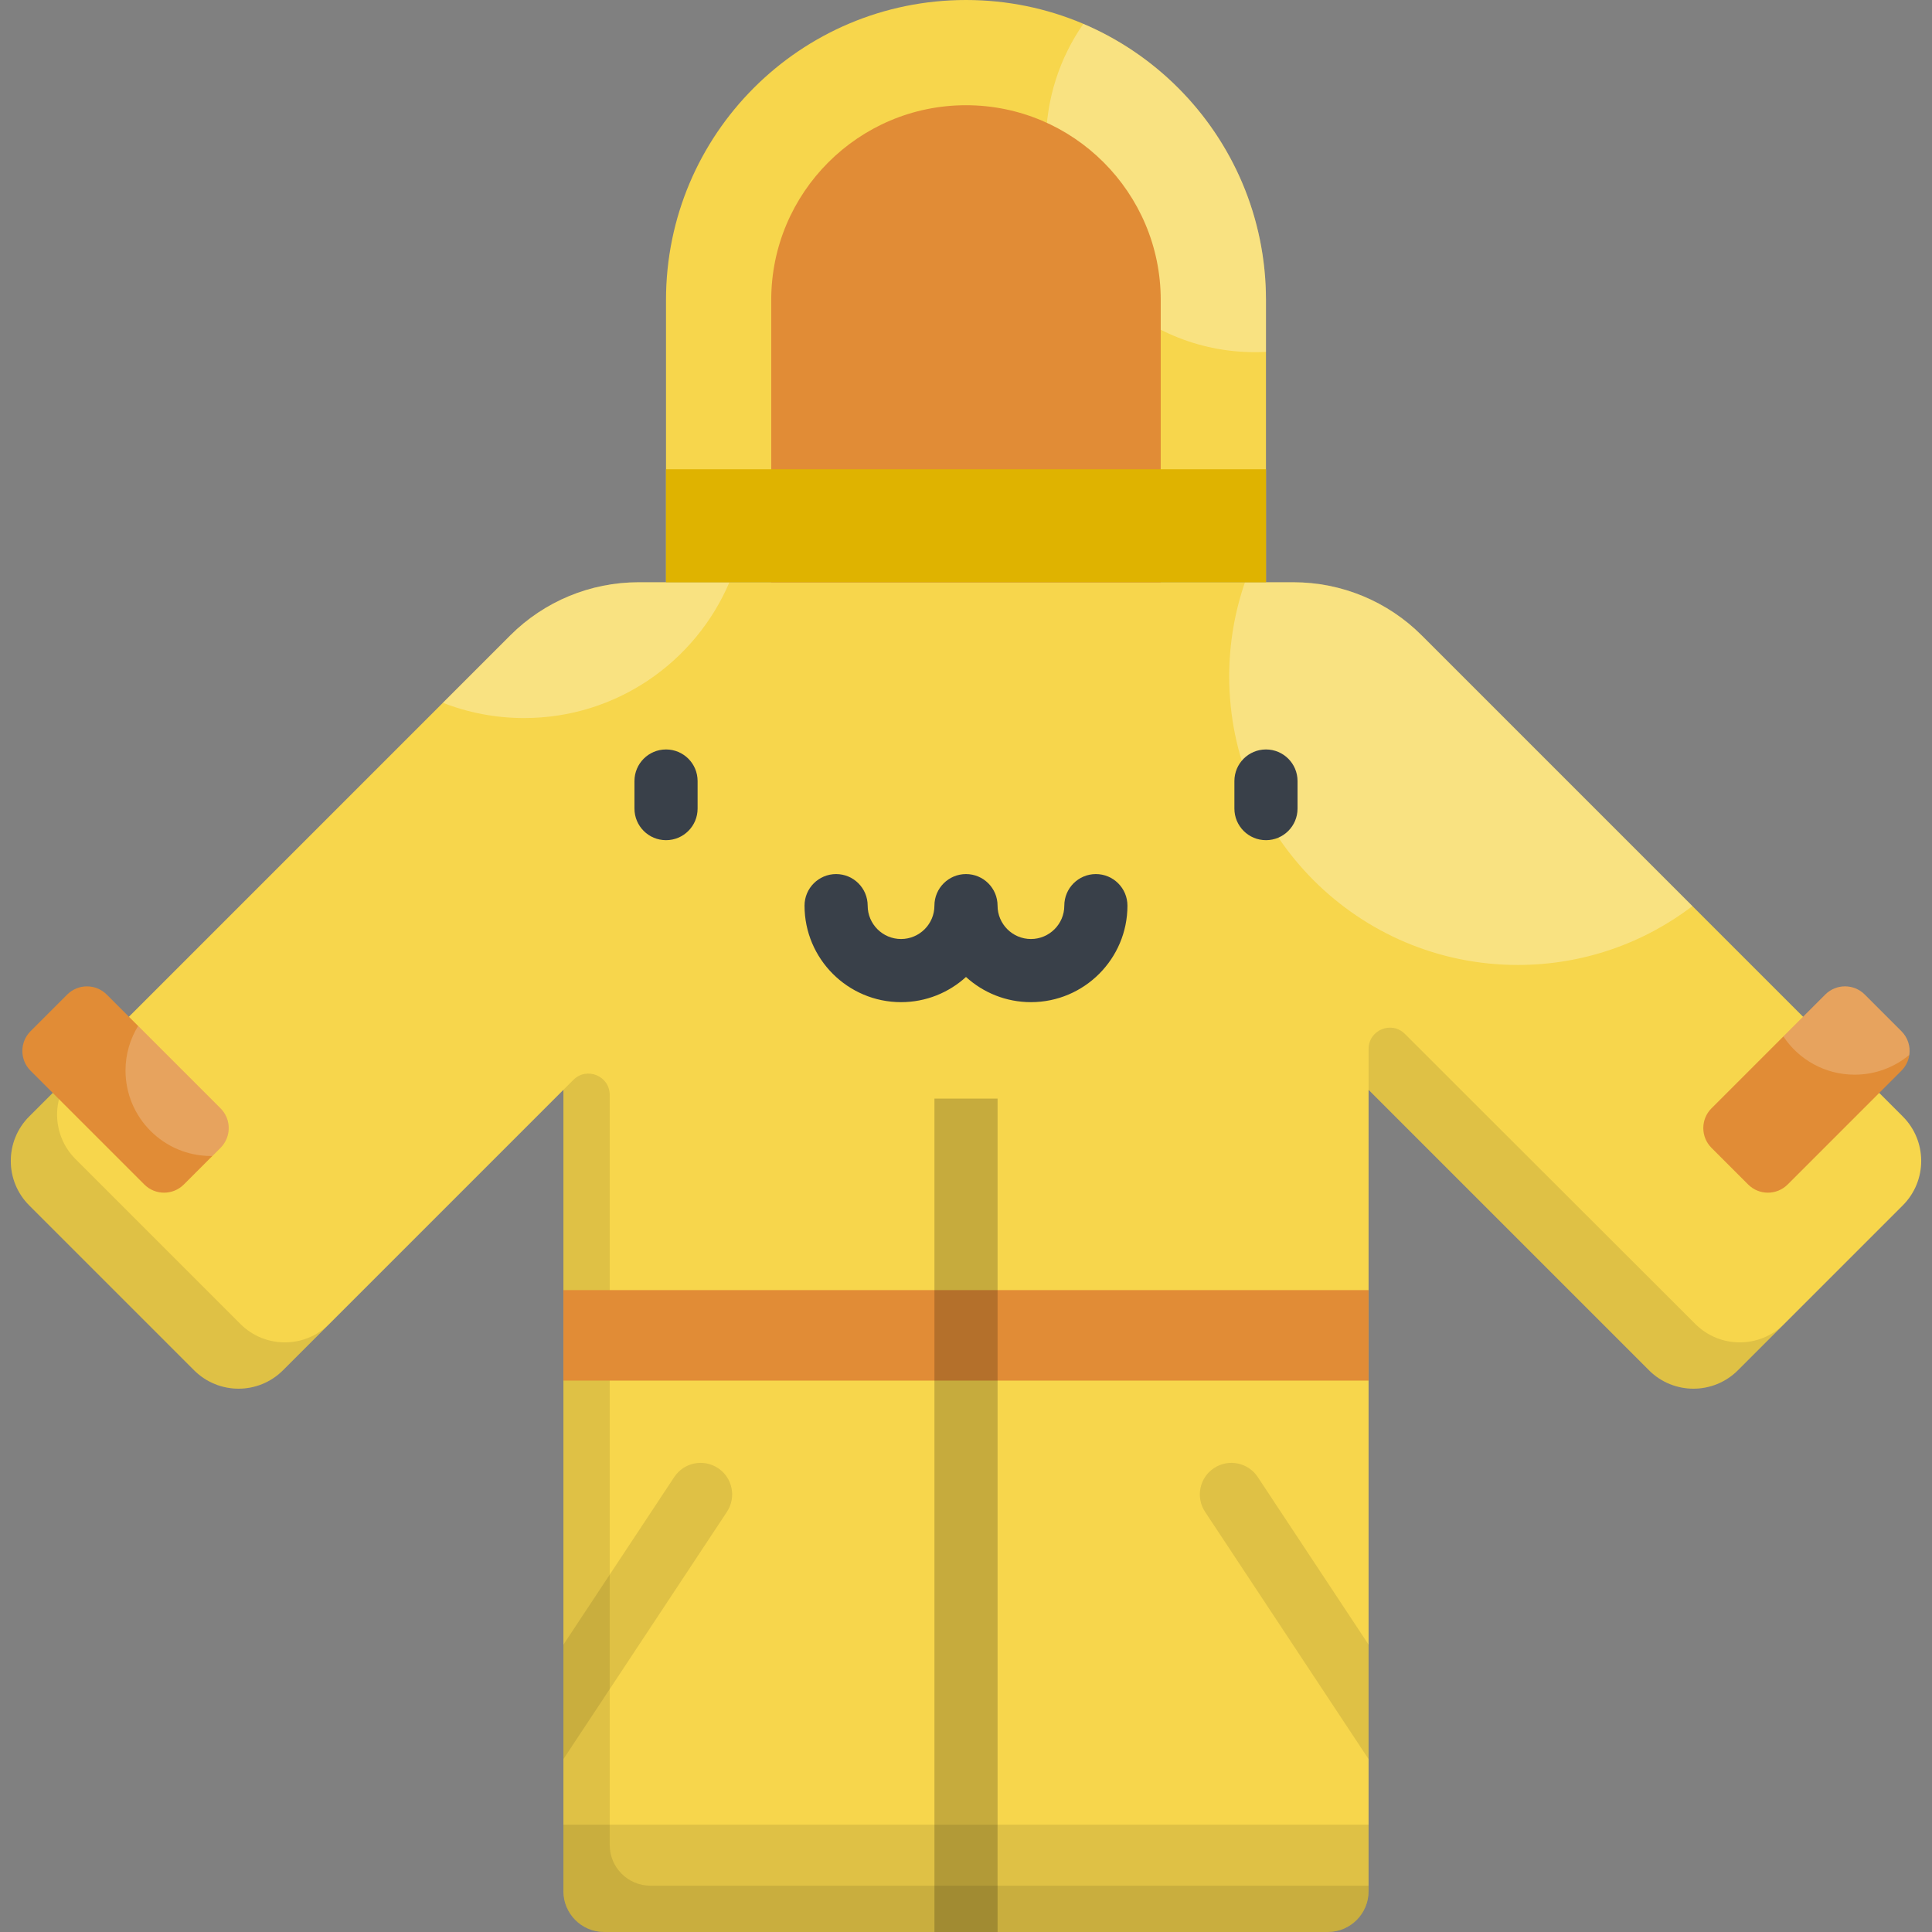 <?xml version="1.0" encoding="iso-8859-1"?>
<!-- Generator: Adobe Illustrator 19.0.0, SVG Export Plug-In . SVG Version: 6.00 Build 0)  -->
<svg version="1.1" id="Layer_1" xmlns="http://www.w3.org/2000/svg" xmlns:xlink="http://www.w3.org/1999/xlink" x="0px" y="0px"
	 viewBox="0 0 512.003 512.003" style="enable-background:new 0 0 512.003 512.003;" xml:space="preserve">
<rect x="0" y="0" width="512.003" height="512.003" fill="#808080" stroke="none"/>
<path style="fill:#F7D64C;" d="M342.787,154.307H169.214c-12.744,0-24.967,5.063-33.979,14.074L7.741,295.877
	c-6.507,6.508-6.507,17.058,0,23.564l43.694,43.694c6.507,6.507,17.058,6.507,23.564,0l74.311-74.311v212.374
	c0,5.966,4.836,10.801,10.801,10.801h191.779c5.966,0,10.801-4.836,10.801-10.801V288.825l74.311,74.311
	c6.508,6.507,17.058,6.507,23.564,0l43.694-43.694c6.508-6.508,6.508-17.058,0-23.564L376.766,168.382
	C367.754,159.37,355.532,154.307,342.787,154.307z"/>
<g>
	<path style="opacity:0.3;fill:#FFFFFF;enable-background:new    ;" d="M169.214,154.307c-12.744,0-24.967,5.063-33.979,14.074
		l-17.862,17.862c6.666,2.605,13.913,4.05,21.503,4.05c24.441,0,45.417-14.834,54.42-35.987h-24.082V154.307z"/>
	<path style="opacity:0.3;fill:#FFFFFF;enable-background:new    ;" d="M376.766,168.382c-9.012-9.012-21.234-14.074-33.979-14.074
		h-12.855c-2.694,7.816-4.177,16.197-4.177,24.928c0,42.243,34.245,76.488,76.488,76.488c17.393,0,33.421-5.815,46.27-15.593
		L376.766,168.382z"/>
</g>
<path style="opacity:0.1;enable-background:new    ;" d="M7.741,295.877c-6.507,6.508-6.507,17.058,0,23.564l43.694,43.694
	c6.508,6.507,17.058,6.507,23.564,0l12.27-12.27c-6.508,6.508-17.058,6.508-23.564,0l-43.694-43.694
	c-6.507-6.508-6.507-17.058,0-23.564L7.741,295.877z M161.581,488.929V290.164c0-5.023-6.073-7.537-9.624-3.987l-2.646,2.647
	v212.374c0,5.966,4.836,10.801,10.801,10.801h191.779c5.966,0,10.801-4.836,10.801-10.801v-1.469h-190.31
	C166.416,499.73,161.581,494.894,161.581,488.929z M449.273,350.865L372.313,274c-3.553-3.548-9.621-1.032-9.621,3.989v10.746
	l0.006,0.095l74.305,74.305c6.507,6.507,17.058,6.507,23.564,0l12.27-12.27C466.33,357.373,455.78,357.373,449.273,350.865z"/>
<rect x="149.307" y="341.893" style="fill:#E18C36;" width="213.379" height="23.983"/>
<path style="fill:#F7D64C;" d="M176.499,154.307V79.499C176.499,35.593,212.092,0,255.998,0s79.499,35.593,79.499,79.499v74.809
	H176.499V154.307z"/>
<path style="opacity:0.3;fill:#FFFFFF;enable-background:new    ;" d="M287.105,6.321c-6.241,8.965-9.91,19.854-9.91,31.605
	c0,30.597,24.805,55.402,55.402,55.402c0.973,0,1.939-0.027,2.899-0.076V79.499C335.496,46.632,315.55,18.429,287.105,6.321z"/>
<g>
	<path style="fill:#E18C36;" d="M307.609,154.307V79.499c0-28.459-23.153-51.612-51.612-51.612s-51.612,23.153-51.612,51.612v74.809
		h103.224V154.307z"/>
	<path style="fill:#E18C36;" d="M38.248,313.906L8.093,283.751c-2.89-2.89-2.89-7.576,0-10.466l9.719-9.719
		c2.89-2.89,7.576-2.89,10.467,0l30.155,30.155c2.89,2.89,2.89,7.576,0,10.467l-9.719,9.719
		C45.824,316.796,41.138,316.796,38.248,313.906z"/>
</g>
<path style="opacity:0.2;fill:#FFFFFF;enable-background:new    ;" d="M58.434,293.72l-21.831-21.832
	c-2.104,3.44-3.339,7.469-3.339,11.797c0,12.519,10.149,22.669,22.669,22.669c0.119,0,0.233-0.016,0.352-0.018l2.15-2.15
	C61.324,301.297,61.324,296.611,58.434,293.72z"/>
<path style="fill:#E18C36;" d="M473.747,313.906l30.155-30.155c2.89-2.89,2.89-7.576,0-10.466l-9.719-9.719
	c-2.89-2.89-7.576-2.89-10.466,0l-30.155,30.155c-2.89,2.89-2.89,7.576,0,10.467l9.719,9.719
	C466.171,316.796,470.856,316.796,473.747,313.906z"/>
<path style="opacity:0.2;fill:#FFFFFF;enable-background:new    ;" d="M503.902,273.285l-9.719-9.719
	c-2.89-2.89-7.576-2.89-10.466,0l-11.105,11.105c4.061,6.105,10.999,10.132,18.881,10.132c5.514,0,10.566-1.972,14.496-5.246
	C506.302,277.332,505.612,274.995,503.902,273.285z"/>
<path style="opacity:0.1;enable-background:new    ;" d="M190.279,389.066c-3.854-2.549-9.044-1.49-11.593,2.364l-29.375,44.427
	v30.337l43.332-65.534C195.191,396.805,194.133,391.613,190.279,389.066z M333.316,391.429c-2.548-3.853-7.738-4.914-11.593-2.364
	c-3.854,2.548-4.913,7.739-2.364,11.593l43.332,65.534v-30.336L333.316,391.429z"/>
<path style="opacity:0.1;enable-background:new    ;" d="M362.692,483.559H149.31v17.64c0,5.966,4.836,10.801,10.801,10.801h191.779
	c5.966,0,10.801-4.836,10.801-10.801V483.559z"/>
<rect x="176.502" y="124.364" style="fill:#F7C600;" width="159" height="29.946"/>
<rect x="176.502" y="124.364" style="opacity:0.1;enable-background:new    ;" width="159" height="29.946"/>
<g>
	<path style="fill:#394049;" d="M273.212,265.582c-6.623,0-12.665-2.53-17.212-6.673c-4.547,4.143-10.589,6.673-17.212,6.673
		c-14.103,0-25.577-11.474-25.577-25.577c0-4.62,3.745-8.366,8.366-8.366c4.621,0,8.366,3.746,8.366,8.366
		c0,4.877,3.968,8.845,8.845,8.845s8.846-3.968,8.846-8.845c0-4.62,3.745-8.366,8.366-8.366c4.621,0,8.366,3.746,8.366,8.366
		c0,4.877,3.969,8.845,8.846,8.845c4.877,0,8.845-3.968,8.845-8.845c0-4.62,3.745-8.366,8.366-8.366
		c4.621,0,8.366,3.746,8.366,8.366C298.789,254.109,287.315,265.582,273.212,265.582z"/>
	<path style="fill:#394049;" d="M176.506,222.657c-4.621,0-8.366-3.746-8.366-8.366v-7.311c0-4.62,3.745-8.366,8.366-8.366
		c4.621,0,8.366,3.746,8.366,8.366v7.311C184.872,218.911,181.127,222.657,176.506,222.657z"/>
	<path style="fill:#394049;" d="M335.496,222.657c-4.621,0-8.366-3.746-8.366-8.366v-7.311c0-4.62,3.745-8.366,8.366-8.366
		c4.621,0,8.366,3.746,8.366,8.366v7.311C343.862,218.911,340.117,222.657,335.496,222.657z"/>
</g>
<rect x="247.636" y="291.139" style="opacity:0.2;enable-background:new    ;" width="16.732" height="220.864"/>
<g>
</g>
<g>
</g>
<g>
</g>
<g>
</g>
<g>
</g>
<g>
</g>
<g>
</g>
<g>
</g>
<g>
</g>
<g>
</g>
<g>
</g>
<g>
</g>
<g>
</g>
<g>
</g>
<g>
</g>
</svg>
